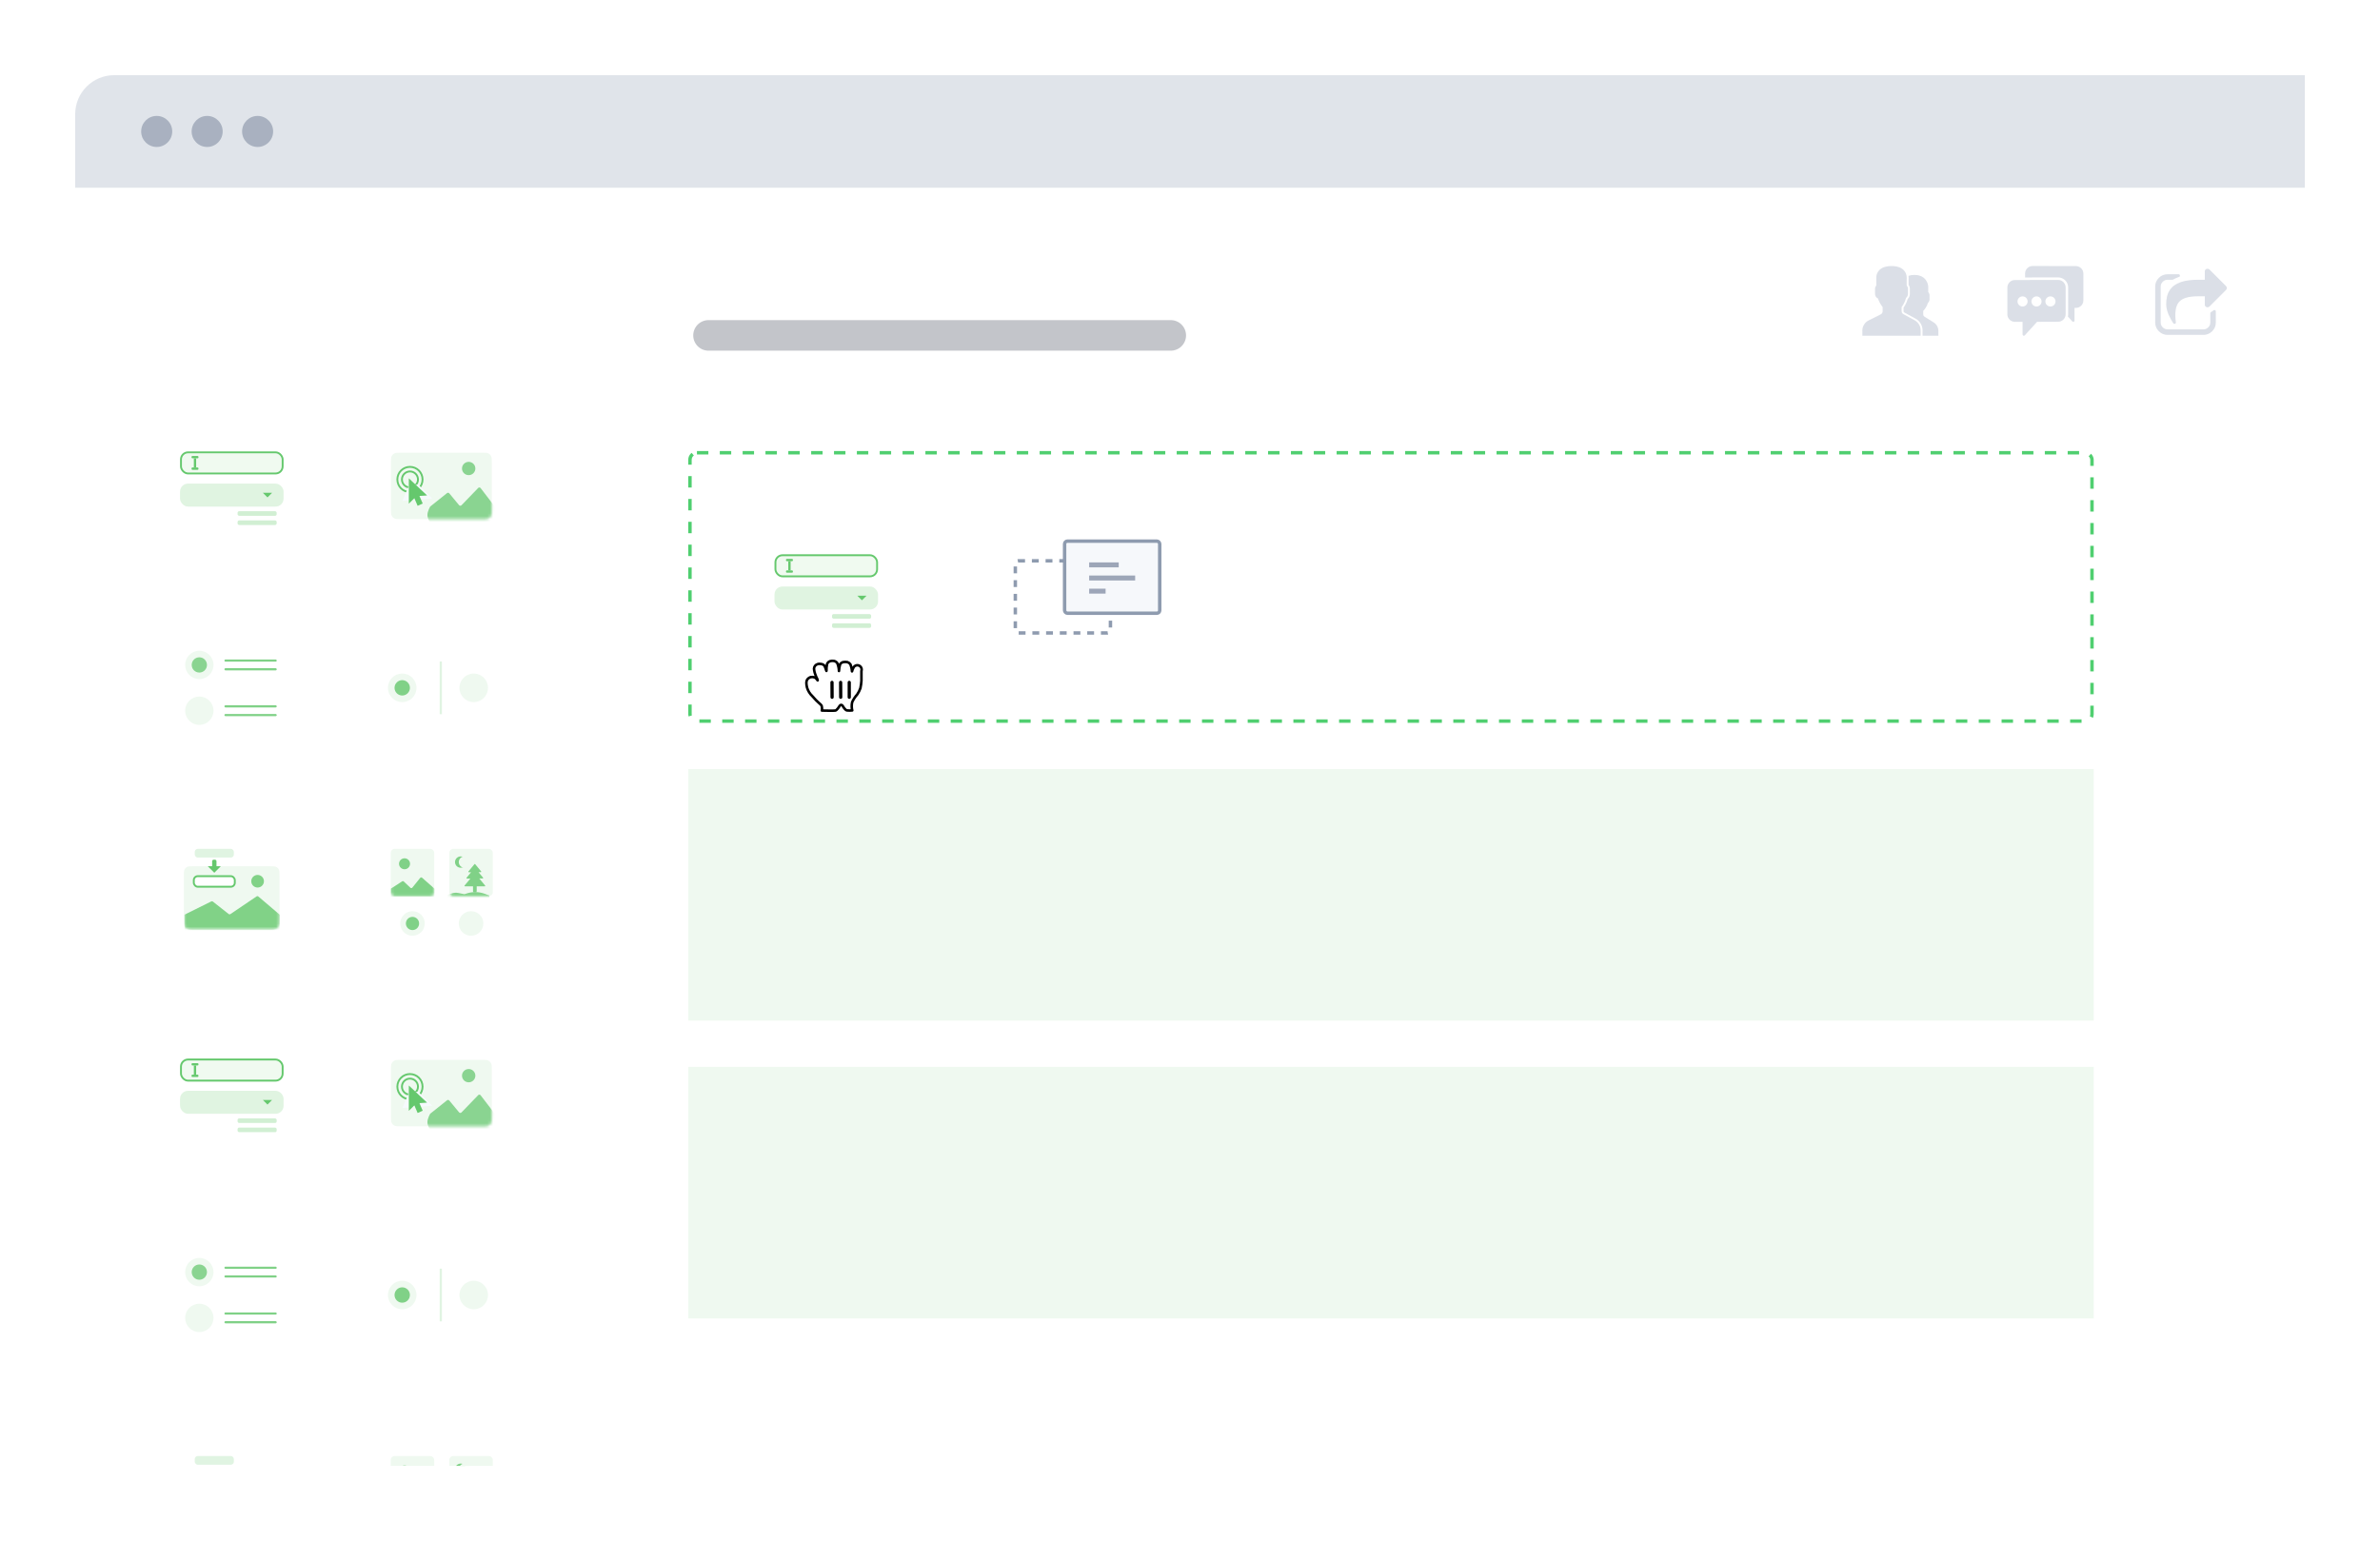 <?xml version="1.0" encoding="UTF-8"?> <svg xmlns="http://www.w3.org/2000/svg" width="823" height="533" viewBox="0 0 823 533" fill="none"><g filter="url(#filter0_d_2289_10044)"><g clip-path="url(#clip0_2289_10044)"><path d="M22 35C22 27.82 27.82 22 35 22H793V503H35C27.82 503 22 497.18 22 490V35Z" fill="white"></path><path d="M22 35.494C22 28.041 28.041 22 35.494 22H793.293V60.924H22V35.494Z" fill="#C3CAD7" fill-opacity="0.5"></path><circle cx="50.186" cy="41.462" r="5.369" fill="#848FA3" fill-opacity="0.6"></circle><circle cx="67.635" cy="41.462" r="5.369" fill="#848FA3" fill-opacity="0.6"></circle><circle cx="85.085" cy="41.462" r="5.369" fill="#848FA3" fill-opacity="0.6"></circle><path d="M241 112H400.85" stroke="#363E4E" stroke-opacity="0.3" stroke-width="10.568" stroke-linecap="round"></path><rect x="234.592" y="152.592" width="484.815" height="92.815" rx="2.408" stroke="#50CF70" stroke-width="1.185" stroke-dasharray="3.95"></rect><rect x="347.097" y="189.968" width="32.892" height="24.941" rx="0.987" stroke="#8E9BAF" stroke-width="1.185" stroke-dasharray="2.37"></rect><rect x="364.136" y="183.153" width="32.892" height="24.941" rx="0.987" fill="#F6F8FB" stroke="#8E9BAF" stroke-width="1.185"></rect><rect x="373.057" y="190.939" width="9.371" height="0.852" fill="#D8D8D8" stroke="#9DA6B8" stroke-width="0.852"></rect><rect x="373.057" y="195.482" width="15.051" height="0.852" fill="#D8D8D8" stroke="#9DA6B8" stroke-width="0.852"></rect><rect x="373.057" y="200.025" width="4.828" height="0.852" fill="#D8D8D8" stroke="#9DA6B8" stroke-width="0.852"></rect><g filter="url(#filter1_d_2289_10044)"><rect x="250.562" y="169.584" width="61.88" height="61.88" rx="6.148" fill="white"></rect></g><rect opacity="0.3" x="283.711" y="208.393" width="13.525" height="1.591" rx="0.553" fill="#65C86D"></rect><rect opacity="0.3" x="283.711" y="211.575" width="13.525" height="1.591" rx="0.553" fill="#65C86D"></rect><rect x="264.145" y="188.031" width="35.155" height="7.309" rx="2.443" fill="#65C86D" fill-opacity="0.1" stroke="#65C86D" stroke-width="0.647"></rect><rect opacity="0.2" x="263.821" y="198.846" width="35.802" height="7.956" rx="2.767" fill="#65C86D"></rect><path fill-rule="evenodd" clip-rule="evenodd" d="M295.645 202.029L294.054 203.62L292.463 202.029H295.645Z" fill="#65C86D"></path><rect x="268.595" y="190.094" width="0.796" height="3.182" fill="#65C86D"></rect><rect x="267.8" y="189.298" width="2.387" height="0.796" rx="0.277" fill="#65C86D"></rect><rect x="267.8" y="193.276" width="2.387" height="0.796" rx="0.277" fill="#65C86D"></rect><g filter="url(#filter2_d_2289_10044)"><path d="M278.674 224.539C279.39 224.271 280.806 224.435 281.179 225.24C281.552 226.045 281.776 227.089 281.79 226.835C281.762 226.065 281.827 225.294 281.984 224.539C282.15 224.056 282.53 223.676 283.013 223.51C283.456 223.37 283.927 223.34 284.385 223.421C284.847 223.516 285.257 223.782 285.533 224.166C285.881 225.036 286.078 225.959 286.114 226.895C286.151 226.096 286.286 225.305 286.517 224.539C286.766 224.188 287.13 223.935 287.545 223.823C288.038 223.733 288.543 223.733 289.036 223.823C289.441 223.958 289.795 224.213 290.05 224.554C290.367 225.344 290.558 226.179 290.617 227.029C290.617 227.238 290.721 226.447 291.049 225.926C291.312 225.143 292.16 224.723 292.942 224.986C293.725 225.25 294.145 226.098 293.882 226.88C293.882 227.849 293.882 227.804 293.882 228.46C293.882 229.116 293.882 229.698 293.882 230.249C293.828 231.122 293.708 231.989 293.524 232.843C293.265 233.6 292.904 234.317 292.45 234.975C291.727 235.78 291.128 236.69 290.676 237.674C290.566 238.163 290.516 238.664 290.527 239.165C290.526 239.628 290.586 240.089 290.706 240.536C290.096 240.601 289.482 240.601 288.872 240.536C288.291 240.447 287.575 239.284 287.381 238.926C287.285 238.734 287.089 238.613 286.874 238.613C286.66 238.613 286.463 238.734 286.367 238.926C286.039 239.493 285.309 240.521 284.877 240.581C283.878 240.7 281.805 240.581 280.195 240.581C280.195 240.581 280.478 239.09 279.852 238.553C279.226 238.017 278.615 237.391 278.153 236.973L276.915 235.601C276.043 234.791 275.404 233.762 275.067 232.62C274.753 231.218 274.783 230.547 275.067 229.981C275.355 229.513 275.807 229.168 276.334 229.012C276.772 228.932 277.223 228.963 277.646 229.101C277.938 229.224 278.191 229.425 278.376 229.683C278.719 230.145 278.838 230.368 278.689 229.862C278.54 229.355 278.212 228.982 278.048 228.371C277.729 227.649 277.537 226.877 277.482 226.09C277.543 225.383 278.036 224.789 278.719 224.599" fill="white"></path><path fill-rule="evenodd" clip-rule="evenodd" d="M278.674 224.539C279.39 224.271 280.806 224.435 281.179 225.24C281.552 226.045 281.776 227.089 281.79 226.835C281.762 226.065 281.827 225.294 281.984 224.539C282.15 224.056 282.53 223.676 283.013 223.51C283.456 223.37 283.927 223.34 284.385 223.421C284.847 223.516 285.257 223.782 285.533 224.166C285.881 225.036 286.078 225.959 286.114 226.895C286.151 226.096 286.286 225.305 286.517 224.539C286.766 224.188 287.13 223.935 287.545 223.823C288.038 223.733 288.543 223.733 289.036 223.823C289.441 223.958 289.795 224.213 290.05 224.554C290.367 225.344 290.558 226.179 290.617 227.029C290.617 227.238 290.721 226.447 291.049 225.926C291.312 225.143 292.16 224.723 292.942 224.986C293.725 225.25 294.145 226.098 293.882 226.88C293.882 227.849 293.882 227.804 293.882 228.46C293.882 229.116 293.882 229.698 293.882 230.249C293.828 231.122 293.708 231.989 293.524 232.843C293.265 233.6 292.904 234.317 292.45 234.975C291.727 235.78 291.128 236.69 290.676 237.674C290.566 238.163 290.516 238.664 290.527 239.165C290.526 239.628 290.586 240.089 290.706 240.536C290.096 240.601 289.482 240.601 288.872 240.536C288.291 240.447 287.575 239.284 287.381 238.926C287.285 238.734 287.089 238.613 286.874 238.613C286.66 238.613 286.463 238.734 286.367 238.926C286.039 239.493 285.309 240.521 284.877 240.581C283.878 240.7 281.805 240.581 280.195 240.581C280.195 240.581 280.478 239.09 279.852 238.553C279.226 238.017 278.615 237.391 278.153 236.973L276.915 235.601C276.043 234.791 275.404 233.762 275.067 232.62C274.753 231.218 274.783 230.547 275.067 229.981C275.355 229.513 275.807 229.168 276.334 229.012C276.772 228.932 277.223 228.963 277.646 229.101C277.938 229.224 278.191 229.425 278.376 229.683C278.719 230.145 278.838 230.368 278.689 229.862C278.54 229.355 278.212 228.982 278.048 228.371C277.729 227.649 277.537 226.877 277.482 226.09C277.512 225.373 277.99 224.752 278.674 224.539Z" stroke="black" stroke-width="0.882" stroke-linejoin="round"></path><path d="M290.229 235.983V230.837C290.229 230.529 289.979 230.279 289.67 230.279C289.362 230.279 289.111 230.529 289.111 230.837V235.983C289.111 236.291 289.362 236.541 289.67 236.541C289.979 236.541 290.229 236.291 290.229 235.983Z" fill="black"></path><path d="M287.277 235.981L287.247 230.833C287.245 230.525 286.994 230.278 286.685 230.279C286.376 230.281 286.127 230.532 286.129 230.839L286.159 235.988C286.161 236.295 286.412 236.543 286.721 236.541C287.03 236.539 287.279 236.289 287.277 235.981Z" fill="black"></path><path d="M283.147 230.846L283.177 235.981C283.179 236.292 283.431 236.543 283.74 236.541C284.048 236.539 284.297 236.286 284.295 235.975L284.266 230.839C284.264 230.528 284.012 230.277 283.703 230.279C283.395 230.281 283.146 230.535 283.147 230.846Z" fill="black"></path></g><path d="M765.758 94.949L760.039 89.23C759.851 89.041 759.627 88.947 759.369 88.947C759.25 88.947 759.126 88.972 758.997 89.021C758.61 89.19 758.416 89.483 758.416 89.9V92.76H756.033C754.98 92.76 754.005 92.814 753.106 92.923C752.208 93.032 751.416 93.184 750.731 93.378C750.046 93.571 749.428 93.812 748.877 94.1C748.326 94.388 747.857 94.693 747.469 95.016C747.082 95.338 746.742 95.706 746.449 96.118C746.156 96.53 745.923 96.934 745.749 97.332C745.575 97.729 745.436 98.166 745.332 98.642C745.228 99.119 745.158 99.566 745.123 99.983C745.089 100.4 745.071 100.851 745.071 101.338C745.071 101.894 745.158 102.499 745.332 103.155C745.506 103.81 745.697 104.376 745.905 104.853C746.114 105.329 746.36 105.823 746.643 106.334C746.926 106.846 747.122 107.185 747.231 107.354C747.34 107.523 747.444 107.677 747.544 107.816C747.643 107.945 747.772 108.01 747.931 108.01C747.971 108.01 748.03 108 748.11 107.98C748.338 107.871 748.437 107.702 748.407 107.474C747.961 104.138 748.328 101.789 749.509 100.429C750.651 99.128 752.826 98.478 756.033 98.478H758.416V101.337C758.416 101.755 758.609 102.048 758.997 102.216C759.126 102.266 759.25 102.291 759.369 102.291C759.637 102.291 759.86 102.196 760.039 102.008L765.758 96.289C765.947 96.1 766.041 95.877 766.041 95.619C766.041 95.361 765.947 95.137 765.758 94.949Z" fill="#C3CAD7" fill-opacity="0.6"></path><path d="M761.916 103.243C761.727 103.164 761.553 103.204 761.394 103.363C761.136 103.601 760.868 103.785 760.59 103.914C760.411 104.013 760.322 104.157 760.322 104.345V107.533C760.322 108.188 760.089 108.749 759.622 109.216C759.155 109.682 758.594 109.916 757.939 109.916H745.548C744.892 109.916 744.331 109.682 743.865 109.216C743.398 108.749 743.165 108.188 743.165 107.533V95.141C743.165 94.486 743.398 93.925 743.865 93.459C744.331 92.992 744.892 92.759 745.548 92.759H747.216C747.275 92.759 747.355 92.739 747.454 92.699C748.01 92.362 748.67 92.064 749.435 91.805C749.693 91.756 749.822 91.597 749.822 91.329C749.822 91.2 749.775 91.088 749.681 90.994C749.586 90.9 749.475 90.853 749.346 90.853H745.548C744.367 90.853 743.356 91.272 742.517 92.111C741.678 92.95 741.259 93.96 741.259 95.142V107.533C741.259 108.714 741.678 109.724 742.517 110.563C743.356 111.402 744.367 111.822 745.548 111.822H757.939C759.121 111.822 760.131 111.402 760.97 110.563C761.809 109.724 762.229 108.714 762.229 107.533V103.675C762.229 103.477 762.124 103.333 761.916 103.243Z" fill="#C3CAD7" fill-opacity="0.6"></path><path d="M642.185 106.807L646.37 104.714C646.765 104.517 647.011 104.12 647.011 103.678V102.197C646.91 102.074 646.805 101.934 646.696 101.78C646.153 101.013 645.718 100.16 645.401 99.239C644.783 98.956 644.382 98.345 644.382 97.655V95.902C644.382 95.48 644.539 95.071 644.82 94.752V92.421C644.795 92.181 644.699 90.746 645.736 89.563C646.636 88.536 648.097 88.016 650.078 88.016C652.058 88.016 653.519 88.536 654.419 89.562C655.456 90.746 655.36 92.181 655.335 92.421V94.752C655.616 95.071 655.773 95.48 655.773 95.902V97.654C655.773 98.188 655.531 98.685 655.117 99.016C654.716 100.606 653.876 101.803 653.583 102.187V103.637C653.583 104.061 653.814 104.45 654.186 104.654L658.095 106.785C659.365 107.479 660.154 108.808 660.154 110.256V112.113H640V110.342C640 108.836 640.838 107.481 642.185 106.807Z" fill="#C3CAD7" fill-opacity="0.6"></path><path d="M658.41 106.21L654.501 104.078C654.341 103.99 654.24 103.822 654.24 103.638V102.405C654.628 101.866 655.312 100.779 655.702 99.378C656.168 98.926 656.431 98.31 656.431 97.656V95.903C656.431 95.411 656.277 94.931 655.993 94.527V92.453C656.008 92.285 656.025 91.897 655.951 91.404C656.554 91.194 657.225 91.084 657.964 91.084C662.516 91.084 662.781 94.963 662.784 95.027V97.033C663.068 97.342 663.222 97.699 663.222 98.054V99.567C663.222 100.04 663.01 100.481 662.648 100.779C662.286 102.141 661.397 103.171 661.051 103.532V104.734C661.051 105.079 661.239 105.395 661.564 105.573L664.479 107.402C665.595 108.011 666.289 109.179 666.289 110.451V112.114H660.812V110.257C660.812 108.569 659.892 107.019 658.41 106.21Z" fill="#C3CAD7" fill-opacity="0.6"></path><path d="M713.833 88.031L698.875 88C697.442 88 696.276 89.165 696.276 90.598V91.967L707.696 91.943C709.614 91.943 711.173 93.502 711.173 95.417V104.68C711.173 104.958 711.137 105.227 711.075 105.487L712.601 107.166C712.686 107.259 712.805 107.309 712.926 107.309C712.979 107.309 713.032 107.3 713.083 107.28C713.253 107.215 713.364 107.052 713.364 106.871V102.49H713.833C715.265 102.49 716.431 101.324 716.431 99.891V90.629C716.431 89.196 715.265 88.031 713.833 88.031Z" fill="#C3CAD7" fill-opacity="0.6"></path><path fill-rule="evenodd" clip-rule="evenodd" d="M692.741 92.85L707.698 92.819C709.132 92.819 710.297 93.984 710.297 95.417V104.68C710.297 106.113 709.132 107.278 707.699 107.278L700.414 107.308L696.163 111.985C696.078 112.079 695.959 112.129 695.838 112.129C695.785 112.129 695.732 112.119 695.68 112.099C695.512 112.034 695.4 111.871 695.4 111.69V107.309H692.74C691.308 107.309 690.143 106.144 690.143 104.711V95.448C690.143 94.016 691.308 92.85 692.741 92.85ZM693.648 100.26C693.648 101.226 694.434 102.012 695.4 102.012C696.367 102.012 697.153 101.226 697.153 100.26C697.153 99.293 696.367 98.507 695.4 98.507C694.434 98.507 693.648 99.293 693.648 100.26ZM700.22 102.012C699.253 102.012 698.467 101.226 698.467 100.26C698.467 99.293 699.253 98.507 700.22 98.507C701.186 98.507 701.972 99.293 701.972 100.26C701.972 101.226 701.186 102.012 700.22 102.012ZM703.287 100.26C703.287 101.226 704.073 102.012 705.039 102.012C706.006 102.012 706.792 101.226 706.792 100.26C706.792 99.293 706.006 98.507 705.039 98.507C704.073 98.507 703.287 99.293 703.287 100.26Z" fill="#C3CAD7" fill-opacity="0.6"></path><g filter="url(#filter3_d_2289_10044)"><rect x="45" y="134" width="61.88" height="61.88" rx="6.148" fill="white"></rect></g><rect opacity="0.3" x="78.15" y="172.809" width="13.525" height="1.591" rx="0.553" fill="#65C86D"></rect><rect opacity="0.3" x="78.15" y="175.99" width="13.525" height="1.591" rx="0.553" fill="#65C86D"></rect><rect x="58.583" y="152.446" width="35.155" height="7.309" rx="2.443" fill="#65C86D" fill-opacity="0.1" stroke="#65C86D" stroke-width="0.647"></rect><rect opacity="0.2" x="58.26" y="163.262" width="35.802" height="7.956" rx="2.767" fill="#65C86D"></rect><path fill-rule="evenodd" clip-rule="evenodd" d="M90.084 166.444L88.493 168.035L86.901 166.444H90.084Z" fill="#65C86D"></path><rect x="63.033" y="154.51" width="0.796" height="3.182" fill="#65C86D"></rect><rect x="62.237" y="153.714" width="2.387" height="0.796" rx="0.277" fill="#65C86D"></rect><rect x="62.237" y="157.691" width="2.387" height="0.796" rx="0.277" fill="#65C86D"></rect><g filter="url(#filter4_d_2289_10044)"><rect x="117.488" y="134" width="61.88" height="61.88" rx="6.148" fill="white"></rect></g><path fill-rule="evenodd" clip-rule="evenodd" d="M131.19 156.094C131.19 154.859 131.19 154.241 131.431 153.77C131.642 153.355 131.979 153.018 132.394 152.806C132.866 152.566 133.483 152.566 134.718 152.566H162.535C163.77 152.566 164.387 152.566 164.859 152.806C165.274 153.018 165.611 153.355 165.822 153.77C166.063 154.241 166.063 154.859 166.063 156.094V172.022C166.063 173.257 166.063 173.875 165.822 174.346C165.611 174.761 165.274 175.098 164.859 175.31C164.387 175.55 163.77 175.55 162.535 175.55H134.718C133.483 175.55 132.866 175.55 132.394 175.31C131.979 175.098 131.642 174.761 131.431 174.346C131.19 173.875 131.19 173.257 131.19 172.022V156.094Z" fill="#EFF9F0"></path><mask id="mask0_2289_10044" style="mask-type:alpha" maskUnits="userSpaceOnUse" x="131" y="152" width="36" height="24"><path fill-rule="evenodd" clip-rule="evenodd" d="M131.19 156.094C131.19 154.859 131.19 154.241 131.431 153.77C131.642 153.355 131.979 153.018 132.394 152.806C132.866 152.566 133.483 152.566 134.718 152.566H162.535C163.77 152.566 164.387 152.566 164.859 152.806C165.274 153.018 165.611 153.355 165.822 153.77C166.063 154.241 166.063 154.859 166.063 156.094V172.022C166.063 173.257 166.063 173.875 165.822 174.346C165.611 174.761 165.274 175.098 164.859 175.31C164.387 175.55 163.77 175.55 162.535 175.55H134.718C133.483 175.55 132.866 175.55 132.394 175.31C131.979 175.098 131.642 174.761 131.431 174.346C131.19 173.875 131.19 173.257 131.19 172.022V156.094Z" fill="white"></path></mask><g mask="url(#mask0_2289_10044)"><path d="M155.576 170.754C155.348 170.99 154.965 170.976 154.755 170.723L151.357 166.621C151.165 166.389 150.823 166.354 150.588 166.542L144.762 171.197C144.762 171.197 143.805 172.791 143.805 174.113C143.805 175.434 144.762 176.751 144.762 176.751H167.086V171.197L162.196 164.81C161.991 164.543 161.596 164.52 161.362 164.762L155.576 170.754Z" fill="#8AD491"></path><ellipse cx="158.071" cy="158.034" rx="2.312" ry="2.298" fill="#8AD491"></ellipse></g><ellipse cx="137.762" cy="161.83" rx="2.774" ry="2.774" stroke="#65C86D" stroke-width="0.647"></ellipse><ellipse cx="137.762" cy="161.83" rx="4.359" ry="4.359" stroke="#65C86D" stroke-width="0.647"></ellipse><path fill-rule="evenodd" clip-rule="evenodd" d="M137.531 163.662H140.701L145.457 168.417L135.153 169.21L137.531 163.662Z" fill="#F6FAFD"></path><path fill-rule="evenodd" clip-rule="evenodd" d="M143.697 167.363L137.37 161.432L137.366 170.195L139.286 168.322L140.414 170.943L142.173 170.156L141.045 167.535L143.697 167.363Z" fill="#65C86D"></path><g filter="url(#filter5_d_2289_10044)"><rect x="117.488" y="202.953" width="61.88" height="61.88" rx="6.148" fill="white"></rect></g><rect x="148.048" y="224.779" width="0.76" height="18.23" fill="#E0F4E2"></rect><ellipse cx="135.089" cy="233.893" rx="4.937" ry="4.937" fill="#EFF9F0"></ellipse><ellipse cx="135.088" cy="233.895" rx="2.659" ry="2.659" fill="#80D187"></ellipse><ellipse cx="159.814" cy="233.893" rx="4.937" ry="4.937" fill="#EFF9F0"></ellipse><g filter="url(#filter6_d_2289_10044)"><rect x="45" y="202.953" width="61.88" height="61.88" rx="6.148" fill="white"></rect></g><ellipse cx="64.929" cy="225.976" rx="4.901" ry="4.901" fill="#EFF9F0"></ellipse><ellipse opacity="0.9" cx="64.929" cy="225.975" rx="2.639" ry="2.639" fill="#80D187"></ellipse><ellipse cx="64.929" cy="241.811" rx="4.901" ry="4.901" fill="#EFF9F0"></ellipse><rect x="73.601" y="224.09" width="18.096" height="0.754" rx="0.377" fill="#80D187"></rect><rect x="73.601" y="227.109" width="18.096" height="0.754" rx="0.377" fill="#80D187"></rect><rect x="73.601" y="239.925" width="18.096" height="0.754" rx="0.377" fill="#80D187"></rect><rect x="73.601" y="242.94" width="18.096" height="0.754" rx="0.377" fill="#80D187"></rect><g filter="url(#filter7_d_2289_10044)"><rect x="117.298" y="273.674" width="61.88" height="61.88" rx="6.148" fill="white"></rect></g><ellipse cx="138.638" cy="315.395" rx="4.247" ry="4.247" fill="#EFF9F0"></ellipse><ellipse cx="138.638" cy="315.396" rx="2.287" ry="2.287" fill="#80D187"></ellipse><circle cx="158.894" cy="315.395" r="4.247" fill="#EFF9F0"></circle><rect x="131.124" y="289.586" width="15.028" height="16.335" rx="1.363" fill="#EFF9F0"></rect><mask id="mask1_2289_10044" style="mask-type:alpha" maskUnits="userSpaceOnUse" x="131" y="289" width="16" height="17"><rect x="131.124" y="289.586" width="15.028" height="16.335" rx="1.363" fill="white"></rect></mask><g mask="url(#mask1_2289_10044)"><path d="M138.582 302.993C138.416 303.199 138.11 303.219 137.917 303.038L135.624 300.875C135.472 300.731 135.241 300.71 135.065 300.824L131.124 303.374V306.118H146.261V303.374L141.958 299.572C141.764 299.401 141.466 299.426 141.304 299.627L138.582 302.993Z" fill="#80D187"></path><ellipse cx="135.888" cy="294.748" rx="1.906" ry="1.895" fill="#80D187"></ellipse></g><rect x="151.38" y="289.586" width="15.028" height="16.335" rx="1.363" fill="#EFF9F0"></rect><mask id="mask2_2289_10044" style="mask-type:alpha" maskUnits="userSpaceOnUse" x="151" y="289" width="16" height="17"><rect x="151.38" y="289.586" width="15.028" height="16.335" rx="1.363" fill="white"></rect></mask><g mask="url(#mask2_2289_10044)"><path d="M156.721 305.23C156.647 305.255 156.567 305.26 156.489 305.244L154.538 304.854C153.753 304.697 152.941 304.75 152.184 305.008L150.073 305.725V306.901H165.21V305.725L163.718 305.16C161.669 304.385 159.416 304.337 157.337 305.026L156.721 305.23Z" fill="#80D187"></path></g><ellipse cx="155.3" cy="294.16" rx="1.96" ry="1.96" fill="#80D187"></ellipse><ellipse cx="156.607" cy="294.16" rx="1.96" ry="1.96" fill="#EFF9F0"></ellipse><path d="M163.758 302.282L162.029 300.187L161.735 299.822H162.922C162.955 299.822 163.001 299.81 163.023 299.787C163.091 299.728 163.102 299.622 163.046 299.551L161.679 297.903L161.476 297.656H162.255C162.289 297.656 162.334 297.644 162.357 297.621C162.425 297.562 162.436 297.456 162.379 297.385L161.34 296.125L160.312 294.878C160.301 294.866 160.301 294.866 160.289 294.854C160.222 294.795 160.12 294.795 160.063 294.878L159.024 296.137L157.996 297.385C157.962 297.42 157.951 297.456 157.951 297.503C157.951 297.597 158.03 297.679 158.12 297.679H158.9L158.696 297.927L157.341 299.575C157.307 299.61 157.296 299.645 157.296 299.693C157.296 299.787 157.375 299.869 157.465 299.869H158.651L158.358 300.234L156.652 302.259C156.618 302.294 156.606 302.33 156.606 302.377C156.606 302.471 156.686 302.553 156.776 302.553H159.566V304.201C159.566 304.319 159.612 304.413 159.679 304.496C159.747 304.566 159.849 304.613 159.962 304.613H160.448C160.56 304.613 160.651 304.566 160.73 304.496C160.798 304.425 160.843 304.319 160.843 304.201V302.553H163.633C163.667 302.553 163.712 302.541 163.735 302.518C163.803 302.459 163.814 302.353 163.758 302.282Z" fill="#80D187"></path><g filter="url(#filter8_d_2289_10044)"><rect x="45" y="273.674" width="61.88" height="61.88" rx="6.148" fill="white"></rect></g><path fill-rule="evenodd" clip-rule="evenodd" d="M59.586 298.941C59.586 297.771 59.586 297.185 59.814 296.738C60.014 296.344 60.334 296.025 60.727 295.824C61.175 295.596 61.76 295.596 62.931 295.596H89.31C90.481 295.596 91.067 295.596 91.514 295.824C91.907 296.025 92.227 296.344 92.428 296.738C92.656 297.185 92.656 297.771 92.656 298.941V314.047C92.656 315.218 92.656 315.803 92.428 316.251C92.227 316.644 91.907 316.964 91.514 317.164C91.067 317.392 90.481 317.392 89.31 317.392H62.931C61.76 317.392 61.175 317.392 60.727 317.164C60.334 316.964 60.014 316.644 59.814 316.251C59.586 315.803 59.586 315.218 59.586 314.047V298.941Z" fill="#EFF9F0"></path><mask id="mask3_2289_10044" style="mask-type:alpha" maskUnits="userSpaceOnUse" x="59" y="295" width="34" height="23"><path fill-rule="evenodd" clip-rule="evenodd" d="M59.586 298.941C59.586 297.771 59.586 297.185 59.814 296.738C60.014 296.344 60.334 296.025 60.727 295.824C61.175 295.596 61.76 295.596 62.931 295.596H89.31C90.481 295.596 91.067 295.596 91.514 295.824C91.907 296.025 92.227 296.344 92.428 296.738C92.656 297.185 92.656 297.771 92.656 298.941V314.047C92.656 315.218 92.656 315.803 92.428 316.251C92.227 316.644 91.907 316.964 91.514 317.164C91.067 317.392 90.481 317.392 89.31 317.392H62.931C61.76 317.392 61.175 317.392 60.727 317.164C60.334 316.964 60.014 316.644 59.814 316.251C59.586 315.803 59.586 315.218 59.586 314.047V298.941Z" fill="white"></path></mask><g mask="url(#mask3_2289_10044)"><path opacity="0.8" d="M75.686 312.143C75.498 312.27 75.249 312.261 75.07 312.121L69.616 307.826C69.458 307.701 69.242 307.679 69.061 307.768L59.796 312.357L59.796 317.675H92.719V312.357L85.349 306.076C85.17 305.923 84.912 305.909 84.717 306.04L75.686 312.143Z" fill="#65C86D"></path><ellipse opacity="0.8" cx="85.077" cy="300.785" rx="2.192" ry="2.18" fill="#65C86D"></ellipse></g><rect x="63.02" y="299.034" width="14.175" height="3.653" rx="1.369" fill="white" stroke="#65C86D" stroke-width="0.647"></rect><rect x="63.344" y="289.586" width="13.528" height="3.006" rx="1.045" fill="#E0F4E2"></rect><path fill-rule="evenodd" clip-rule="evenodd" d="M69.879 293.343C69.591 293.343 69.357 293.577 69.357 293.865V295.598H67.853L70.108 297.852L72.363 295.598H70.86V293.865C70.86 293.577 70.626 293.343 70.337 293.343H69.879Z" fill="#65C86D"></path><g filter="url(#filter9_d_2289_10044)"><rect x="45" y="344" width="61.88" height="61.88" rx="6.148" fill="white"></rect></g><rect opacity="0.3" x="78.15" y="382.809" width="13.525" height="1.591" rx="0.553" fill="#65C86D"></rect><rect opacity="0.3" x="78.15" y="385.99" width="13.525" height="1.591" rx="0.553" fill="#65C86D"></rect><rect x="58.583" y="362.446" width="35.155" height="7.309" rx="2.443" fill="#65C86D" fill-opacity="0.1" stroke="#65C86D" stroke-width="0.647"></rect><rect opacity="0.2" x="58.26" y="373.262" width="35.802" height="7.956" rx="2.767" fill="#65C86D"></rect><path fill-rule="evenodd" clip-rule="evenodd" d="M90.084 376.444L88.493 378.035L86.901 376.444H90.084Z" fill="#65C86D"></path><rect x="63.033" y="364.51" width="0.796" height="3.182" fill="#65C86D"></rect><rect x="62.237" y="363.714" width="2.387" height="0.796" rx="0.277" fill="#65C86D"></rect><rect x="62.237" y="367.691" width="2.387" height="0.796" rx="0.277" fill="#65C86D"></rect><g filter="url(#filter10_d_2289_10044)"><rect x="117.488" y="344" width="61.88" height="61.88" rx="6.148" fill="white"></rect></g><path fill-rule="evenodd" clip-rule="evenodd" d="M131.19 366.094C131.19 364.859 131.19 364.241 131.431 363.77C131.642 363.355 131.979 363.018 132.394 362.806C132.866 362.566 133.483 362.566 134.718 362.566H162.535C163.77 362.566 164.387 362.566 164.859 362.806C165.274 363.018 165.611 363.355 165.822 363.77C166.063 364.241 166.063 364.859 166.063 366.094V382.022C166.063 383.257 166.063 383.875 165.822 384.346C165.611 384.761 165.274 385.098 164.859 385.31C164.387 385.55 163.77 385.55 162.535 385.55H134.718C133.483 385.55 132.866 385.55 132.394 385.31C131.979 385.098 131.642 384.761 131.431 384.346C131.19 383.875 131.19 383.257 131.19 382.022V366.094Z" fill="#EFF9F0"></path><mask id="mask4_2289_10044" style="mask-type:alpha" maskUnits="userSpaceOnUse" x="131" y="362" width="36" height="24"><path fill-rule="evenodd" clip-rule="evenodd" d="M131.19 366.094C131.19 364.859 131.19 364.241 131.431 363.77C131.642 363.355 131.979 363.018 132.394 362.806C132.866 362.566 133.483 362.566 134.718 362.566H162.535C163.77 362.566 164.387 362.566 164.859 362.806C165.274 363.018 165.611 363.355 165.822 363.77C166.063 364.241 166.063 364.859 166.063 366.094V382.022C166.063 383.257 166.063 383.875 165.822 384.346C165.611 384.761 165.274 385.098 164.859 385.31C164.387 385.55 163.77 385.55 162.535 385.55H134.718C133.483 385.55 132.866 385.55 132.394 385.31C131.979 385.098 131.642 384.761 131.431 384.346C131.19 383.875 131.19 383.257 131.19 382.022V366.094Z" fill="white"></path></mask><g mask="url(#mask4_2289_10044)"><path d="M155.576 380.754C155.348 380.99 154.965 380.976 154.755 380.723L151.357 376.621C151.165 376.389 150.823 376.354 150.588 376.542L144.762 381.197C144.762 381.197 143.805 382.791 143.805 384.113C143.805 385.434 144.762 386.751 144.762 386.751H167.086V381.197L162.196 374.81C161.991 374.543 161.596 374.52 161.362 374.762L155.576 380.754Z" fill="#8AD491"></path><ellipse cx="158.071" cy="368.034" rx="2.312" ry="2.298" fill="#8AD491"></ellipse></g><ellipse cx="137.762" cy="371.83" rx="2.774" ry="2.774" stroke="#65C86D" stroke-width="0.647"></ellipse><ellipse cx="137.762" cy="371.83" rx="4.359" ry="4.359" stroke="#65C86D" stroke-width="0.647"></ellipse><path fill-rule="evenodd" clip-rule="evenodd" d="M137.531 373.662H140.701L145.457 378.417L135.153 379.21L137.531 373.662Z" fill="#F6FAFD"></path><path fill-rule="evenodd" clip-rule="evenodd" d="M143.697 377.363L137.37 371.432L137.366 380.195L139.286 378.322L140.414 380.943L142.173 380.156L141.045 377.535L143.697 377.363Z" fill="#65C86D"></path><g filter="url(#filter11_d_2289_10044)"><rect x="117.488" y="412.953" width="61.88" height="61.88" rx="6.148" fill="white"></rect></g><rect x="148.048" y="434.779" width="0.76" height="18.23" fill="#E0F4E2"></rect><ellipse cx="135.089" cy="443.893" rx="4.937" ry="4.937" fill="#EFF9F0"></ellipse><ellipse cx="135.088" cy="443.895" rx="2.659" ry="2.659" fill="#80D187"></ellipse><ellipse cx="159.814" cy="443.893" rx="4.937" ry="4.937" fill="#EFF9F0"></ellipse><g filter="url(#filter12_d_2289_10044)"><rect x="45" y="412.953" width="61.88" height="61.88" rx="6.148" fill="white"></rect></g><ellipse cx="64.929" cy="435.976" rx="4.901" ry="4.901" fill="#EFF9F0"></ellipse><ellipse opacity="0.9" cx="64.929" cy="435.975" rx="2.639" ry="2.639" fill="#80D187"></ellipse><ellipse cx="64.929" cy="451.811" rx="4.901" ry="4.901" fill="#EFF9F0"></ellipse><rect x="73.601" y="434.09" width="18.096" height="0.754" rx="0.377" fill="#80D187"></rect><rect x="73.601" y="437.109" width="18.096" height="0.754" rx="0.377" fill="#80D187"></rect><rect x="73.601" y="449.925" width="18.096" height="0.754" rx="0.377" fill="#80D187"></rect><rect x="73.601" y="452.94" width="18.096" height="0.754" rx="0.377" fill="#80D187"></rect><g filter="url(#filter13_d_2289_10044)"><rect x="117.298" y="483.674" width="61.88" height="61.88" rx="6.148" fill="white"></rect></g><rect x="131.124" y="499.586" width="15.028" height="16.335" rx="1.363" fill="#EFF9F0"></rect><mask id="mask5_2289_10044" style="mask-type:alpha" maskUnits="userSpaceOnUse" x="131" y="499" width="16" height="17"><rect x="131.124" y="499.586" width="15.028" height="16.335" rx="1.363" fill="white"></rect></mask><g mask="url(#mask5_2289_10044)"><ellipse cx="135.888" cy="504.748" rx="1.906" ry="1.895" fill="#80D187"></ellipse></g><rect x="151.38" y="499.586" width="15.028" height="16.335" rx="1.363" fill="#EFF9F0"></rect><mask id="mask6_2289_10044" style="mask-type:alpha" maskUnits="userSpaceOnUse" x="151" y="499" width="16" height="17"><rect x="151.38" y="499.586" width="15.028" height="16.335" rx="1.363" fill="white"></rect></mask><g mask="url(#mask6_2289_10044)"> </g><ellipse cx="155.3" cy="504.16" rx="1.96" ry="1.96" fill="#80D187"></ellipse><ellipse cx="156.607" cy="504.16" rx="1.96" ry="1.96" fill="#EFF9F0"></ellipse><g filter="url(#filter14_d_2289_10044)"><rect x="45" y="483.674" width="61.88" height="61.88" rx="6.148" fill="white"></rect></g><rect x="63.344" y="499.586" width="13.528" height="3.006" rx="1.045" fill="#E0F4E2"></rect><rect x="234" y="262" width="486" height="87" fill="#EFF9F0"></rect><rect x="234" y="365" width="486" height="87" fill="#EFF9F0"></rect></g></g><defs><filter id="filter0_d_2289_10044" x="0" y="0" width="823" height="533" color-interpolation-filters="sRGB"><feFlood flood-opacity="0" result="BackgroundImageFix"></feFlood><feColorMatrix in="SourceAlpha" type="matrix" values="0 0 0 0 0 0 0 0 0 0 0 0 0 0 0 0 0 0 127 0" result="hardAlpha"></feColorMatrix><feOffset dx="4" dy="4"></feOffset><feGaussianBlur stdDeviation="13"></feGaussianBlur><feComposite in2="hardAlpha" operator="out"></feComposite><feColorMatrix type="matrix" values="0 0 0 0 0 0 0 0 0 0 0 0 0 0 0 0 0 0 0.2 0"></feColorMatrix><feBlend mode="normal" in2="BackgroundImageFix" result="effect1_dropShadow_2289_10044"></feBlend><feBlend mode="normal" in="SourceGraphic" in2="effect1_dropShadow_2289_10044" result="shape"></feBlend></filter><filter id="filter1_d_2289_10044" x="243.506" y="163.704" width="75.991" height="75.992" color-interpolation-filters="sRGB"><feFlood flood-opacity="0" result="BackgroundImageFix"></feFlood><feColorMatrix in="SourceAlpha" type="matrix" values="0 0 0 0 0 0 0 0 0 0 0 0 0 0 0 0 0 0 127 0" result="hardAlpha"></feColorMatrix><feOffset dy="1.176"></feOffset><feGaussianBlur stdDeviation="3.528"></feGaussianBlur><feColorMatrix type="matrix" values="0 0 0 0 0 0 0 0 0 0 0 0 0 0 0 0 0 0 0.1 0"></feColorMatrix><feBlend mode="normal" in2="BackgroundImageFix" result="effect1_dropShadow_2289_10044"></feBlend><feBlend mode="normal" in="SourceGraphic" in2="effect1_dropShadow_2289_10044" result="shape"></feBlend></filter><filter id="filter2_d_2289_10044" x="273.461" y="222.936" width="21.881" height="20.256" color-interpolation-filters="sRGB"><feFlood flood-opacity="0" result="BackgroundImageFix"></feFlood><feColorMatrix in="SourceAlpha" type="matrix" values="0 0 0 0 0 0 0 0 0 0 0 0 0 0 0 0 0 0 127 0" result="hardAlpha"></feColorMatrix><feOffset dy="1.176"></feOffset><feGaussianBlur stdDeviation="0.47"></feGaussianBlur><feColorMatrix type="matrix" values="0 0 0 0 0 0 0 0 0 0 0 0 0 0 0 0 0 0 0.5 0"></feColorMatrix><feBlend mode="normal" in2="BackgroundImageFix" result="effect1_dropShadow_2289_10044"></feBlend><feBlend mode="normal" in="SourceGraphic" in2="effect1_dropShadow_2289_10044" result="shape"></feBlend></filter><filter id="filter3_d_2289_10044" x="37.944" y="128.121" width="75.991" height="75.992" color-interpolation-filters="sRGB"><feFlood flood-opacity="0" result="BackgroundImageFix"></feFlood><feColorMatrix in="SourceAlpha" type="matrix" values="0 0 0 0 0 0 0 0 0 0 0 0 0 0 0 0 0 0 127 0" result="hardAlpha"></feColorMatrix><feOffset dy="1.176"></feOffset><feGaussianBlur stdDeviation="3.528"></feGaussianBlur><feColorMatrix type="matrix" values="0 0 0 0 0 0 0 0 0 0 0 0 0 0 0 0 0 0 0.1 0"></feColorMatrix><feBlend mode="normal" in2="BackgroundImageFix" result="effect1_dropShadow_2289_10044"></feBlend><feBlend mode="normal" in="SourceGraphic" in2="effect1_dropShadow_2289_10044" result="shape"></feBlend></filter><filter id="filter4_d_2289_10044" x="110.433" y="128.12" width="75.991" height="75.992" color-interpolation-filters="sRGB"><feFlood flood-opacity="0" result="BackgroundImageFix"></feFlood><feColorMatrix in="SourceAlpha" type="matrix" values="0 0 0 0 0 0 0 0 0 0 0 0 0 0 0 0 0 0 127 0" result="hardAlpha"></feColorMatrix><feOffset dy="1.176"></feOffset><feGaussianBlur stdDeviation="3.528"></feGaussianBlur><feColorMatrix type="matrix" values="0 0 0 0 0 0 0 0 0 0 0 0 0 0 0 0 0 0 0.1 0"></feColorMatrix><feBlend mode="normal" in2="BackgroundImageFix" result="effect1_dropShadow_2289_10044"></feBlend><feBlend mode="normal" in="SourceGraphic" in2="effect1_dropShadow_2289_10044" result="shape"></feBlend></filter><filter id="filter5_d_2289_10044" x="110.433" y="197.073" width="75.991" height="75.992" color-interpolation-filters="sRGB"><feFlood flood-opacity="0" result="BackgroundImageFix"></feFlood><feColorMatrix in="SourceAlpha" type="matrix" values="0 0 0 0 0 0 0 0 0 0 0 0 0 0 0 0 0 0 127 0" result="hardAlpha"></feColorMatrix><feOffset dy="1.176"></feOffset><feGaussianBlur stdDeviation="3.528"></feGaussianBlur><feColorMatrix type="matrix" values="0 0 0 0 0 0 0 0 0 0 0 0 0 0 0 0 0 0 0.1 0"></feColorMatrix><feBlend mode="normal" in2="BackgroundImageFix" result="effect1_dropShadow_2289_10044"></feBlend><feBlend mode="normal" in="SourceGraphic" in2="effect1_dropShadow_2289_10044" result="shape"></feBlend></filter><filter id="filter6_d_2289_10044" x="37.944" y="197.073" width="75.991" height="75.992" color-interpolation-filters="sRGB"><feFlood flood-opacity="0" result="BackgroundImageFix"></feFlood><feColorMatrix in="SourceAlpha" type="matrix" values="0 0 0 0 0 0 0 0 0 0 0 0 0 0 0 0 0 0 127 0" result="hardAlpha"></feColorMatrix><feOffset dy="1.176"></feOffset><feGaussianBlur stdDeviation="3.528"></feGaussianBlur><feColorMatrix type="matrix" values="0 0 0 0 0 0 0 0 0 0 0 0 0 0 0 0 0 0 0.1 0"></feColorMatrix><feBlend mode="normal" in2="BackgroundImageFix" result="effect1_dropShadow_2289_10044"></feBlend><feBlend mode="normal" in="SourceGraphic" in2="effect1_dropShadow_2289_10044" result="shape"></feBlend></filter><filter id="filter7_d_2289_10044" x="110.242" y="267.795" width="75.991" height="75.992" color-interpolation-filters="sRGB"><feFlood flood-opacity="0" result="BackgroundImageFix"></feFlood><feColorMatrix in="SourceAlpha" type="matrix" values="0 0 0 0 0 0 0 0 0 0 0 0 0 0 0 0 0 0 127 0" result="hardAlpha"></feColorMatrix><feOffset dy="1.176"></feOffset><feGaussianBlur stdDeviation="3.528"></feGaussianBlur><feColorMatrix type="matrix" values="0 0 0 0 0 0 0 0 0 0 0 0 0 0 0 0 0 0 0.1 0"></feColorMatrix><feBlend mode="normal" in2="BackgroundImageFix" result="effect1_dropShadow_2289_10044"></feBlend><feBlend mode="normal" in="SourceGraphic" in2="effect1_dropShadow_2289_10044" result="shape"></feBlend></filter><filter id="filter8_d_2289_10044" x="37.944" y="267.795" width="75.991" height="75.992" color-interpolation-filters="sRGB"><feFlood flood-opacity="0" result="BackgroundImageFix"></feFlood><feColorMatrix in="SourceAlpha" type="matrix" values="0 0 0 0 0 0 0 0 0 0 0 0 0 0 0 0 0 0 127 0" result="hardAlpha"></feColorMatrix><feOffset dy="1.176"></feOffset><feGaussianBlur stdDeviation="3.528"></feGaussianBlur><feColorMatrix type="matrix" values="0 0 0 0 0 0 0 0 0 0 0 0 0 0 0 0 0 0 0.1 0"></feColorMatrix><feBlend mode="normal" in2="BackgroundImageFix" result="effect1_dropShadow_2289_10044"></feBlend><feBlend mode="normal" in="SourceGraphic" in2="effect1_dropShadow_2289_10044" result="shape"></feBlend></filter><filter id="filter9_d_2289_10044" x="37.944" y="338.121" width="75.991" height="75.992" color-interpolation-filters="sRGB"><feFlood flood-opacity="0" result="BackgroundImageFix"></feFlood><feColorMatrix in="SourceAlpha" type="matrix" values="0 0 0 0 0 0 0 0 0 0 0 0 0 0 0 0 0 0 127 0" result="hardAlpha"></feColorMatrix><feOffset dy="1.176"></feOffset><feGaussianBlur stdDeviation="3.528"></feGaussianBlur><feColorMatrix type="matrix" values="0 0 0 0 0 0 0 0 0 0 0 0 0 0 0 0 0 0 0.1 0"></feColorMatrix><feBlend mode="normal" in2="BackgroundImageFix" result="effect1_dropShadow_2289_10044"></feBlend><feBlend mode="normal" in="SourceGraphic" in2="effect1_dropShadow_2289_10044" result="shape"></feBlend></filter><filter id="filter10_d_2289_10044" x="110.433" y="338.12" width="75.991" height="75.992" color-interpolation-filters="sRGB"><feFlood flood-opacity="0" result="BackgroundImageFix"></feFlood><feColorMatrix in="SourceAlpha" type="matrix" values="0 0 0 0 0 0 0 0 0 0 0 0 0 0 0 0 0 0 127 0" result="hardAlpha"></feColorMatrix><feOffset dy="1.176"></feOffset><feGaussianBlur stdDeviation="3.528"></feGaussianBlur><feColorMatrix type="matrix" values="0 0 0 0 0 0 0 0 0 0 0 0 0 0 0 0 0 0 0.1 0"></feColorMatrix><feBlend mode="normal" in2="BackgroundImageFix" result="effect1_dropShadow_2289_10044"></feBlend><feBlend mode="normal" in="SourceGraphic" in2="effect1_dropShadow_2289_10044" result="shape"></feBlend></filter><filter id="filter11_d_2289_10044" x="110.433" y="407.073" width="75.991" height="75.992" color-interpolation-filters="sRGB"><feFlood flood-opacity="0" result="BackgroundImageFix"></feFlood><feColorMatrix in="SourceAlpha" type="matrix" values="0 0 0 0 0 0 0 0 0 0 0 0 0 0 0 0 0 0 127 0" result="hardAlpha"></feColorMatrix><feOffset dy="1.176"></feOffset><feGaussianBlur stdDeviation="3.528"></feGaussianBlur><feColorMatrix type="matrix" values="0 0 0 0 0 0 0 0 0 0 0 0 0 0 0 0 0 0 0.1 0"></feColorMatrix><feBlend mode="normal" in2="BackgroundImageFix" result="effect1_dropShadow_2289_10044"></feBlend><feBlend mode="normal" in="SourceGraphic" in2="effect1_dropShadow_2289_10044" result="shape"></feBlend></filter><filter id="filter12_d_2289_10044" x="37.944" y="407.073" width="75.991" height="75.992" color-interpolation-filters="sRGB"><feFlood flood-opacity="0" result="BackgroundImageFix"></feFlood><feColorMatrix in="SourceAlpha" type="matrix" values="0 0 0 0 0 0 0 0 0 0 0 0 0 0 0 0 0 0 127 0" result="hardAlpha"></feColorMatrix><feOffset dy="1.176"></feOffset><feGaussianBlur stdDeviation="3.528"></feGaussianBlur><feColorMatrix type="matrix" values="0 0 0 0 0 0 0 0 0 0 0 0 0 0 0 0 0 0 0.1 0"></feColorMatrix><feBlend mode="normal" in2="BackgroundImageFix" result="effect1_dropShadow_2289_10044"></feBlend><feBlend mode="normal" in="SourceGraphic" in2="effect1_dropShadow_2289_10044" result="shape"></feBlend></filter><filter id="filter13_d_2289_10044" x="110.242" y="477.795" width="75.991" height="75.992" color-interpolation-filters="sRGB"><feFlood flood-opacity="0" result="BackgroundImageFix"></feFlood><feColorMatrix in="SourceAlpha" type="matrix" values="0 0 0 0 0 0 0 0 0 0 0 0 0 0 0 0 0 0 127 0" result="hardAlpha"></feColorMatrix><feOffset dy="1.176"></feOffset><feGaussianBlur stdDeviation="3.528"></feGaussianBlur><feColorMatrix type="matrix" values="0 0 0 0 0 0 0 0 0 0 0 0 0 0 0 0 0 0 0.1 0"></feColorMatrix><feBlend mode="normal" in2="BackgroundImageFix" result="effect1_dropShadow_2289_10044"></feBlend><feBlend mode="normal" in="SourceGraphic" in2="effect1_dropShadow_2289_10044" result="shape"></feBlend></filter><filter id="filter14_d_2289_10044" x="37.944" y="477.795" width="75.991" height="75.992" color-interpolation-filters="sRGB"><feFlood flood-opacity="0" result="BackgroundImageFix"></feFlood><feColorMatrix in="SourceAlpha" type="matrix" values="0 0 0 0 0 0 0 0 0 0 0 0 0 0 0 0 0 0 127 0" result="hardAlpha"></feColorMatrix><feOffset dy="1.176"></feOffset><feGaussianBlur stdDeviation="3.528"></feGaussianBlur><feColorMatrix type="matrix" values="0 0 0 0 0 0 0 0 0 0 0 0 0 0 0 0 0 0 0.1 0"></feColorMatrix><feBlend mode="normal" in2="BackgroundImageFix" result="effect1_dropShadow_2289_10044"></feBlend><feBlend mode="normal" in="SourceGraphic" in2="effect1_dropShadow_2289_10044" result="shape"></feBlend></filter><clipPath id="clip0_2289_10044"><path d="M22 35C22 27.82 27.82 22 35 22H793V503H35C27.82 503 22 497.18 22 490V35Z" fill="white"></path></clipPath></defs></svg> 